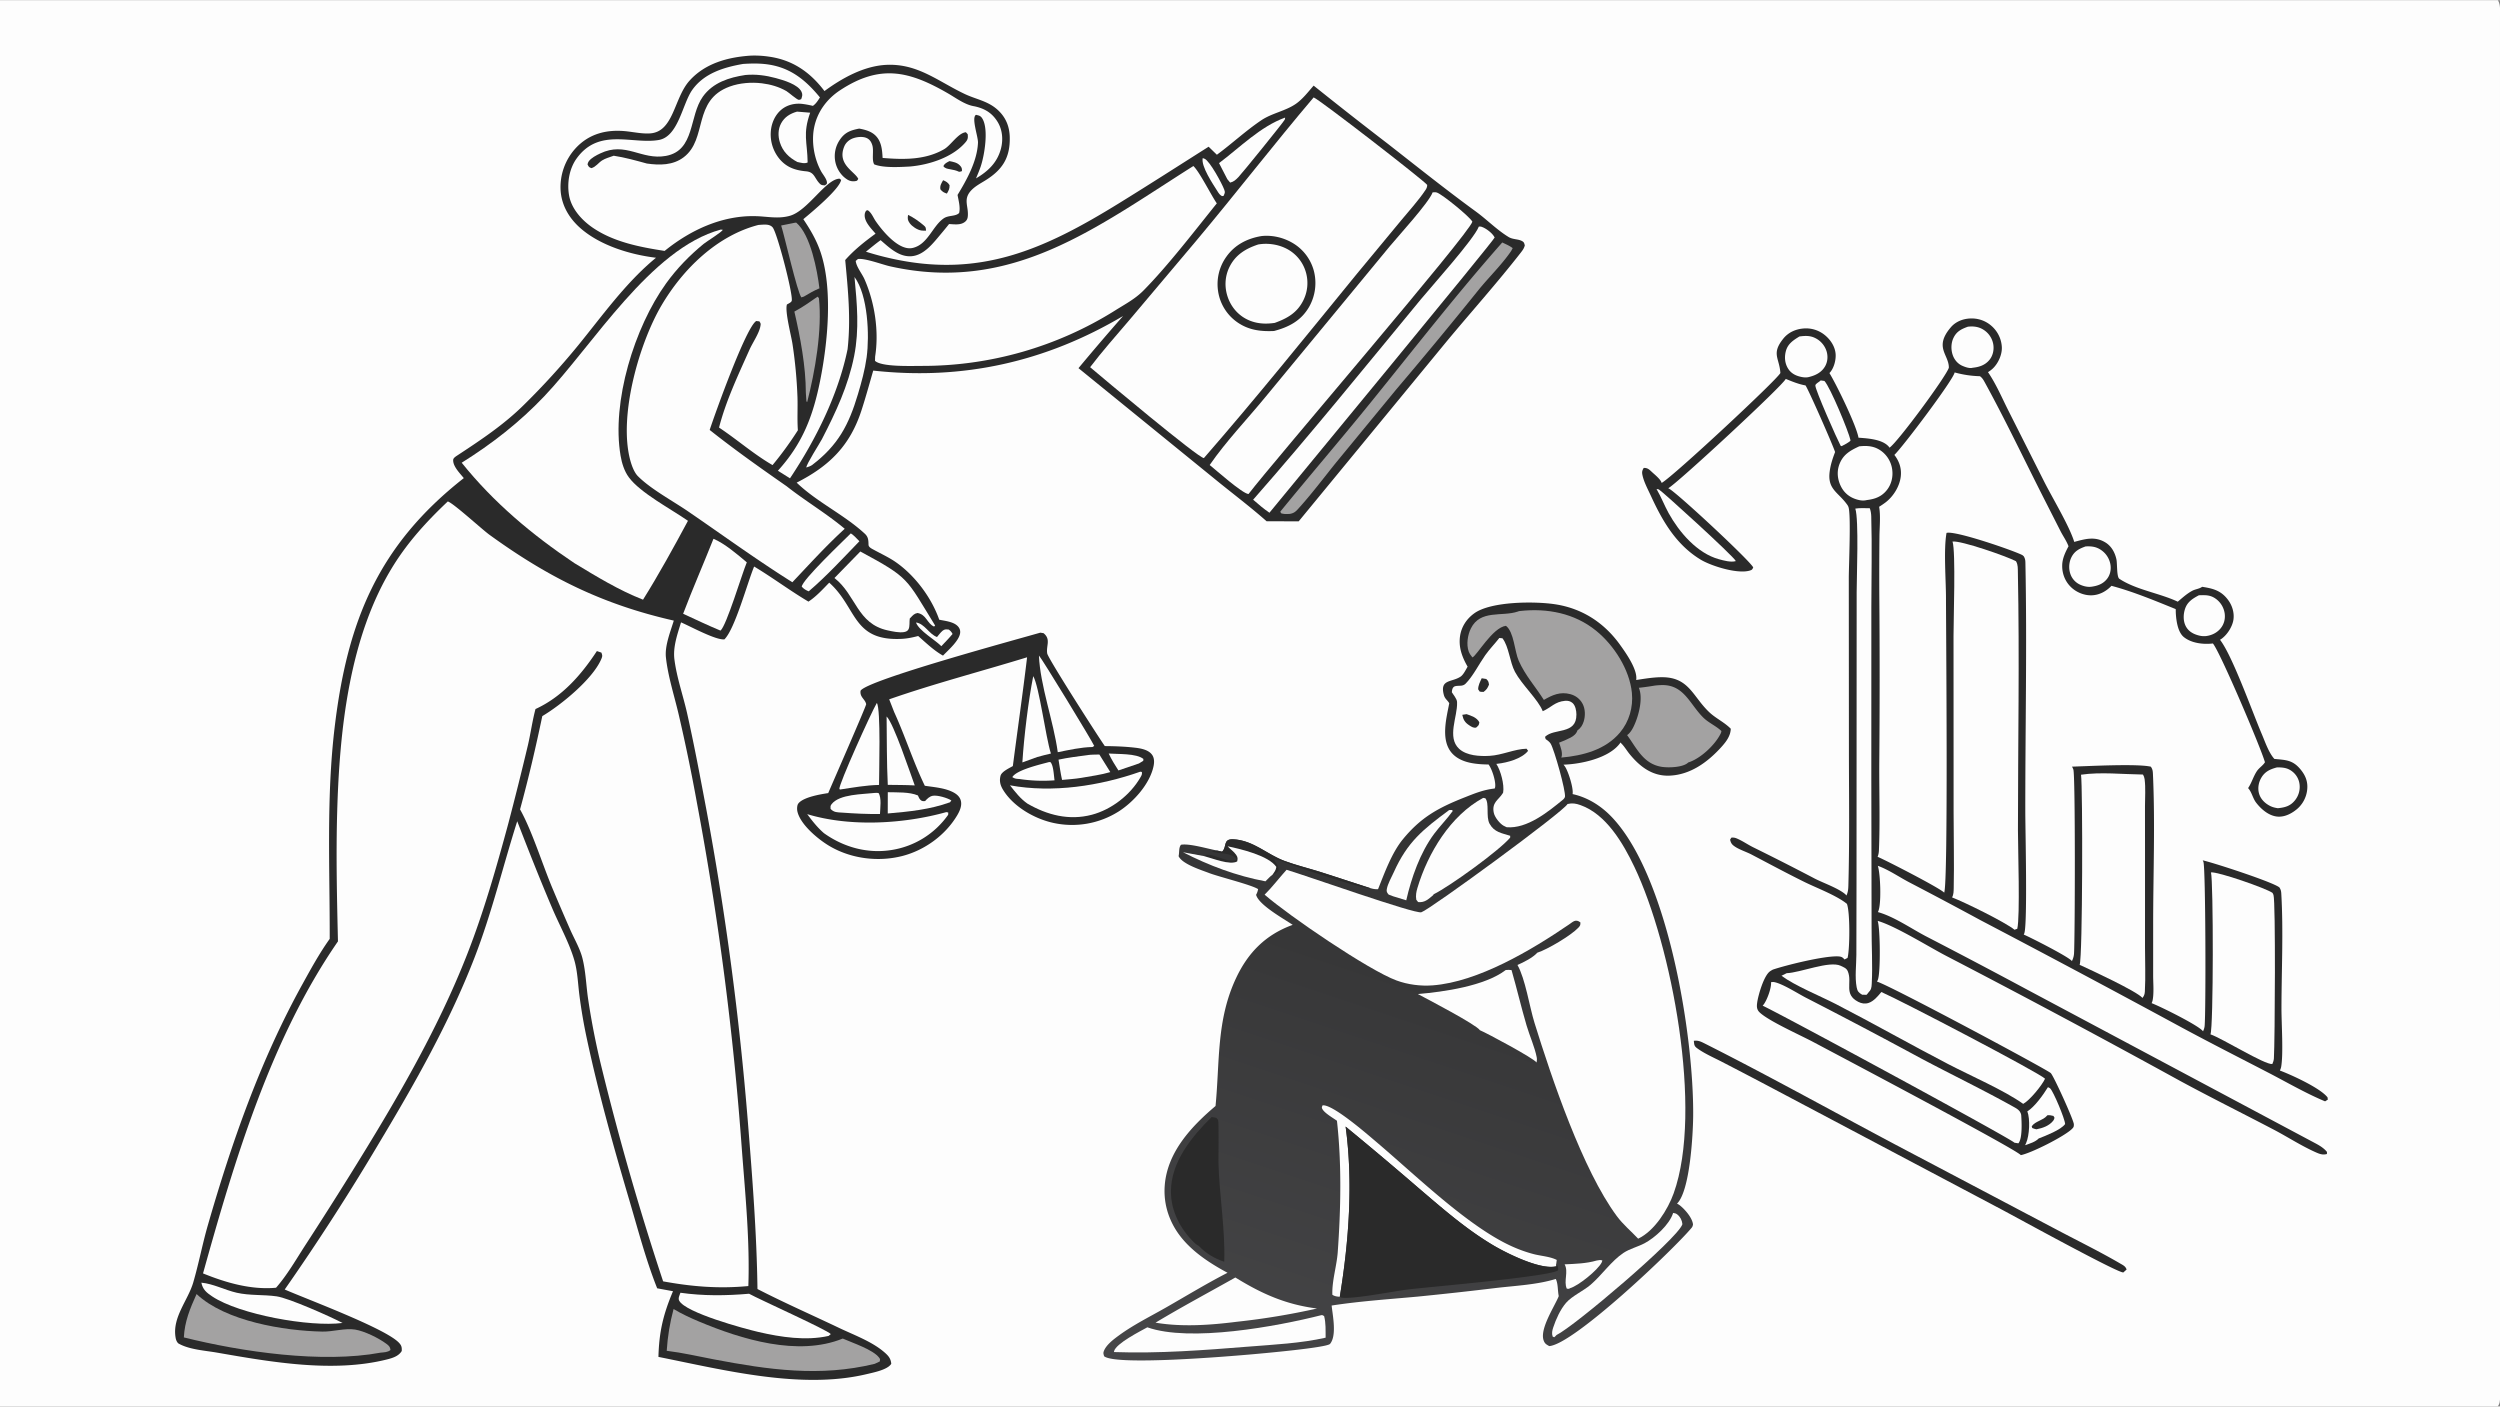 <svg version="1.1" xmlns="http://www.w3.org/2000/svg" style="display: block;" viewBox="0 0 2048 1152" width="1820" height="1024">
<rect x="0" y="0" width="2048" height="1152" fill="#808080" stroke="none"/>
<defs>
	<linearGradient id="Gradient1" gradientUnits="userSpaceOnUse" x1="1292.01" y1="501.335" x2="1070.89" y2="1164.94">
		<stop class="stop0" offset="0" stop-opacity="1" stop-color="rgb(42,42,42)"/>
		<stop class="stop1" offset="1" stop-opacity="1" stop-color="rgb(70,70,72)"/>
	</linearGradient>
</defs>
<path transform="translate(0,0)" fill="rgb(253,253,253)" d="M 0 0 L 2046.25 0 C 2048.65 3.777 2047.99 9.25 2047.99 13.593 L 2048 835.128 L 2048.01 1061.94 L 2048 1122.09 C 2047.99 1130.36 2049.11 1140.48 2047.72 1148.51 C 2047.5 1149.77 2046.93 1150.93 2046.25 1152 L 0 1152 L 0 0 z"/>
<path transform="translate(0,0)" fill="rgb(42,42,42)" d="M 1387.57 852.488 C 1390.99 852.007 1393.22 853.046 1396.22 854.557 C 1454.3 883.808 1511.15 915.814 1568.75 945.988 L 1682.64 1006.04 C 1700.66 1015.62 1719.32 1024.7 1736.93 1034.96 C 1739.3 1036.35 1741.24 1037.2 1742.1 1039.86 L 1739.42 1042.26 C 1734.7 1042.64 1651.94 997.165 1640.12 990.896 L 1453.23 891.998 A 4714.36 4714.36 0 0 0 1410.88 869.855 C 1404.21 866.367 1396.09 862.914 1390.11 858.438 C 1387.7 856.64 1387.93 855.273 1387.57 852.488 z"/>
<path transform="translate(0,0)" fill="rgb(42,42,42)" d="M 852.219 518.135 L 854.874 518.552 C 861.147 523.69 856.813 528.873 857.889 535.199 C 858.592 539.325 899.669 603.384 905.064 611.05 C 913.292 611.125 921.838 611.423 930.007 612.394 C 934.705 612.953 940.957 614.076 943.853 618.276 C 945.714 620.977 945.639 624.42 944.99 627.503 C 941.906 642.156 928.634 656.807 916.47 664.568 A 71.361 71.361 0 0 1 862.691 673.939 C 847.307 670.528 830.101 660.646 821.72 646.896 C 819.454 643.177 818.532 639.686 819.636 635.382 C 820.513 631.966 826.792 629.118 829.725 627.429 C 833.572 597.704 837.847 568.092 841.39 538.312 C 803.856 549.842 765.477 559.802 728.421 572.745 L 732.534 583.26 C 741.598 603.081 748.129 623.953 757.614 643.561 C 765.292 644.735 774.429 645.33 781.323 649.13 C 784.101 650.662 786.473 652.841 787.184 656.059 C 788.07 660.066 786.214 664.237 784.22 667.619 C 774.56 683.998 757.419 696.437 739.119 701.106 C 719.136 706.205 696.692 703.281 678.986 692.616 C 669.963 687.181 655.386 675.108 653.174 664.341 C 652.83 662.664 652.891 659.577 653.961 658.145 C 657.894 652.882 672.141 650.523 678.482 649.56 C 681.727 641.851 709.776 577.96 709.557 576.734 C 708.825 572.627 704.165 571.048 704.991 565.672 C 710.667 556.863 831.296 524.174 852.219 518.135 z"/>
<path transform="translate(0,0)" fill="rgb(253,253,253)" d="M 908.245 617.153 C 915.635 617.735 930.954 616.903 936.679 621.597 L 936.549 623.136 L 933.027 625.287 L 916.194 631.006 C 913.324 626.473 910.507 622.033 908.245 617.153 z"/>
<path transform="translate(0,0)" fill="rgb(253,253,253)" d="M 859.517 624.108 L 860.549 624.226 C 863.06 626.882 863.286 635.296 863.885 639.098 A 128.47 128.47 0 0 1 835.234 638.042 C 832.87 637.885 831.274 637.853 829.304 636.46 C 832.852 630.466 852.742 625.97 859.517 624.108 z"/>
<path transform="translate(0,0)" fill="rgb(253,253,253)" d="M 716.592 649.429 C 717.556 649.235 718.695 649.437 719.679 649.499 C 722.325 653.298 721.033 661.985 720.875 666.667 C 710.445 666.838 700.145 666.312 689.747 665.546 C 685.825 665.296 683.277 665.469 680.405 662.543 C 680.346 660.778 680.073 660.159 681.186 658.693 C 687.573 650.281 706.93 650.572 716.592 649.429 z"/>
<path transform="translate(0,0)" fill="rgb(253,253,253)" d="M 727.284 648.836 C 734.926 649.069 744.88 648.488 751.949 651.492 C 752.511 652.732 753.055 654.193 754.064 655.136 C 755.428 656.412 756.118 656.131 757.823 656.106 C 759.595 654.164 761.461 652.235 764.165 651.749 C 767.95 651.07 776.222 653.545 779.355 655.583 L 778.249 657.09 C 761.631 663.083 744.705 664.743 727.244 666.257 L 727.284 648.836 z"/>
<path transform="translate(0,0)" fill="rgb(253,253,253)" d="M 891.261 618.382 C 894.236 617.959 897.578 618.082 900.598 617.953 L 909.566 632.363 C 901.965 634.654 893.595 635.642 885.773 637.084 C 880.61 637.962 875.261 638.256 870.046 638.769 C 868.797 633.324 868.073 627.672 867.139 622.16 C 875.094 620.449 883.204 619.488 891.261 618.382 z"/>
<path transform="translate(0,0)" fill="rgb(253,253,253)" d="M 726.304 586.793 C 732.109 592.43 745.5 632.88 749.362 643.276 C 742.03 642.864 734.615 642.937 727.269 642.811 C 726.353 624.213 726.552 605.421 726.304 586.793 z"/>
<path transform="translate(0,0)" fill="rgb(253,253,253)" d="M 846.427 553.752 C 851.403 562.527 856.513 603.26 860.897 617.161 C 857.151 617.976 853.444 619.024 849.736 620 L 837.526 624.432 C 838.811 603.854 842.414 573.932 846.427 553.752 z"/>
<path transform="translate(0,0)" fill="rgb(253,253,253)" d="M 718.308 575.72 C 721.689 580.594 720.106 633.208 720.108 642.881 C 709.469 643.088 698.739 645.048 688.228 646.621 L 687.603 646.263 C 686.866 642.864 713.736 583.406 718.308 575.72 z"/>
<path transform="translate(0,0)" fill="rgb(253,253,253)" d="M 851.092 536.863 C 853.219 538.832 894.44 606.453 896.395 610.932 L 894.987 611.817 C 885.386 611.999 875.908 614.201 866.523 616.055 C 863.081 590.778 852.068 561.403 851.092 536.863 z"/>
<path transform="translate(0,0)" fill="rgb(253,253,253)" d="M 934.151 632.016 L 935.443 632.262 C 935.689 634.357 935.223 634.952 934.212 636.716 C 925.946 651.127 910.489 663.067 894.462 667.295 C 875.82 672.213 857.931 667.604 841.67 658.178 C 835.898 654.177 831.683 648.643 827.373 643.198 C 862.235 649.621 900.97 643.734 934.151 632.016 z"/>
<path transform="translate(0,0)" fill="rgb(253,253,253)" d="M 775.225 665.137 L 776.823 665.464 L 776.74 667.321 A 69.859 69.859 0 0 1 730.491 696.16 C 710.66 699.378 691.073 693.907 674.923 682.348 C 669.607 677.714 665.441 672.432 661.271 666.796 C 696.285 677.45 740.312 674.898 775.225 665.137 z"/>
<path transform="translate(0,0)" fill="rgb(42,42,42)" d="M 1596.49 301.143 C 1596.49 300.855 1596.49 300.566 1596.48 300.278 C 1596.02 290.043 1584.38 283.989 1598.16 267.934 C 1601.96 263.504 1607.56 261.191 1613.31 260.792 C 1620.04 260.324 1626.46 262.435 1631.5 266.906 A 24.725 24.725 0 0 1 1639.91 284.309 C 1640.16 290.242 1637.08 297.16 1632.92 301.334 C 1631.6 302.657 1630.15 303.747 1628.56 304.716 C 1635.18 314.354 1640.08 325.952 1645.37 336.423 L 1674.47 394.164 C 1681.31 407.737 1695.23 430.721 1699.23 443.795 C 1708.12 441.385 1716.03 439.034 1724.58 444.132 C 1729.64 447.149 1732.51 452.382 1733.76 458.003 C 1734.55 461.514 1733.89 472.481 1736.17 473.997 C 1749.8 483.064 1769.05 485.703 1784.03 492.765 C 1787.96 489.475 1791.44 486.208 1796.02 483.765 C 1798.38 482.505 1802.05 482.144 1803.97 480.571 C 1813.09 481.971 1819.69 483.686 1825.44 491.59 C 1828.75 496.135 1830.48 502.095 1829.6 507.695 C 1828.68 513.521 1824.15 520.46 1819.19 523.643 C 1819.01 523.761 1818.81 523.853 1818.62 523.957 C 1828.78 536.953 1845.21 583.332 1852.86 601.223 C 1855.62 607.684 1858.47 616.33 1863.15 621.569 C 1872.51 622.469 1878.07 622.366 1884.44 629.982 C 1888.6 634.959 1890.74 640.114 1890.06 646.675 A 24.065 24.065 0 0 1 1880.8 663.388 C 1876.36 666.859 1870.8 669.48 1865.05 668.748 C 1858.28 667.888 1852.24 662.635 1848.24 657.419 C 1845.39 653.701 1844.74 648.854 1841.64 645.469 C 1844.62 641.102 1845.83 636.177 1848.72 631.746 C 1850.65 628.789 1853.65 627.18 1855.45 624.315 C 1852.36 613.042 1818.84 534.203 1812.81 526.987 C 1805.13 527.921 1795.31 526.831 1789.04 521.782 C 1784.2 517.876 1782.9 508.986 1782.48 503.072 A 43.369 43.369 0 0 1 1782.4 499.179 L 1782.13 498.753 C 1765.05 491.838 1747.53 484.526 1729.71 479.76 C 1725.44 484.29 1719.73 487.37 1713.42 487.536 C 1707.14 487.702 1700.65 484.949 1696.24 480.507 C 1691.52 475.752 1689.17 469.446 1689.36 462.769 C 1689.52 457.159 1691.96 452.225 1694.53 447.362 C 1692.94 443.064 1690.17 439.198 1688.06 435.125 L 1673.29 406.053 C 1657.6 375.053 1642.58 343.423 1625.87 312.978 C 1624.73 310.916 1623.92 309.484 1621.99 308.059 C 1614.73 307.848 1608.28 306.883 1601.25 304.957 C 1600.19 311.072 1558.33 366.532 1551.86 372.521 C 1555.92 377.748 1557.89 383.65 1557.1 390.315 C 1556.14 398.381 1550.99 406.632 1544.56 411.492 A 74.397 74.397 0 0 1 1539.38 415.015 C 1540.71 422.606 1539.7 431.794 1539.64 439.546 A 3086.07 3086.07 0 0 0 1539.53 487.074 A 8295.33 8295.33 0 0 1 1539.49 626.781 C 1539.42 649.93 1540.18 673.421 1539.21 696.53 C 1539.14 698.286 1538.84 700.13 1538.12 701.741 C 1544.56 704.428 1589.18 727.339 1592.67 731.108 C 1596.08 723.46 1594.14 511.661 1594.15 490.069 C 1594.15 475.026 1592.12 450.115 1594.6 436.423 C 1601.45 434.316 1648.37 450.479 1656.36 454.42 C 1657.02 454.748 1657.43 455.179 1657.95 455.692 C 1658.96 457.53 1659.17 458.8 1659.21 460.869 C 1660.59 528.833 1659.07 597.18 1659.13 665.18 C 1659.14 679.714 1660.97 755.728 1658.38 764.187 C 1658.22 764.729 1658.11 764.914 1657.86 765.465 C 1663.42 767.817 1695.16 783.931 1697.31 787.193 C 1698.34 785.134 1698.9 783.206 1699.05 780.904 C 1699.85 768.01 1700.19 634.962 1698.49 630.239 C 1698.18 629.398 1697.83 628.662 1697.38 627.897 C 1711.42 627.46 1750.79 625.362 1761.96 627.927 C 1763.35 629.888 1763.57 631.449 1763.68 633.807 C 1765.56 674.763 1763.86 716.523 1763.87 757.563 L 1763.86 798.838 C 1763.86 805.218 1764.61 812.802 1763.48 819.039 C 1763.31 819.982 1762.99 820.775 1762.62 821.653 C 1769.36 824.164 1801.47 840.028 1804.73 844.709 C 1805.34 843.366 1805.87 841.978 1806.02 840.496 C 1807.15 828.668 1806.86 710.487 1805.03 705.891 C 1804.78 705.257 1804.74 705.192 1804.46 704.654 C 1813.25 706.551 1862.58 722.65 1867.33 726.887 C 1868.44 728.625 1868.72 729.938 1868.84 731.975 C 1870.62 763.005 1869.01 795.028 1868.98 826.15 C 1868.97 838.061 1870.62 863.202 1868.73 873.817 C 1868.54 874.85 1868.12 875.887 1867.7 876.844 L 1868.5 877.147 C 1877.93 880.782 1900.8 891.225 1906.72 898.833 L 1906.95 900.651 L 1904.71 902.09 C 1888.7 895.398 1873.62 886.574 1858.22 878.6 C 1834.63 866.375 1810.98 854.367 1787.58 841.761 A 13660.7 13660.7 0 0 0 1622.11 753.509 A 4025.79 4025.79 0 0 0 1563.66 722.452 C 1555.54 718.15 1546.9 712.203 1538.3 709.133 C 1540.44 715.462 1541.41 740.398 1538.63 746.521 C 1538.55 746.695 1538.45 746.863 1538.37 747.034 C 1551.52 750.703 1565.33 760.333 1577.52 766.751 A 5891.74 5891.74 0 0 1 1661.08 810.796 L 1897.15 936.649 C 1900.5 938.468 1903.87 940.515 1906.26 943.54 L 1906.22 945.223 C 1902.93 946.152 1900.51 945.317 1897.39 943.948 C 1885.44 938.711 1874.19 931.299 1862.61 925.243 C 1837.18 911.931 1811.52 899.172 1786.26 885.51 A 9073.12 9073.12 0 0 0 1594.12 782.809 C 1579.59 775.219 1552.54 758.329 1538.19 754.254 C 1540.29 759.909 1540.69 797.221 1538.27 802.714 C 1537.97 803.401 1537.95 803.421 1537.62 803.995 C 1548.05 806.984 1678.87 877.019 1680.03 878.988 C 1682.36 881.269 1698.86 917.561 1698.91 920.882 C 1698.94 922.926 1698.66 923.415 1697.2 924.821 C 1690.88 930.909 1664.06 944.479 1655.45 946.145 C 1651.77 941.384 1505.03 863.898 1485.33 853.424 C 1474.72 847.78 1449.03 836.365 1441.53 829.25 C 1439.11 826.946 1439.04 824.575 1439.46 821.37 C 1440.26 815.333 1444.87 799.17 1450 795.555 C 1450.76 795.024 1451.55 794.581 1452.36 794.145 C 1463.87 790.309 1494.77 782.711 1505.94 783.345 C 1508.57 783.495 1509.38 784.01 1511.04 785.86 L 1513.52 784.58 C 1515.43 777.23 1515.62 747.02 1513 740.31 C 1512.88 740.209 1512.76 740.105 1512.63 740.007 C 1504.03 733.19 1488.15 727.293 1478.07 722.309 C 1463.49 715.105 1449.22 707.43 1434.82 699.877 C 1430.37 697.541 1423.66 695.54 1419.91 692.409 C 1418.31 691.078 1417.75 689.698 1417.3 687.711 L 1418.33 686.064 C 1420.53 685.787 1421.95 686.321 1423.91 687.226 C 1428.09 689.153 1431.91 691.805 1436.03 693.863 A 2243.56 2243.56 0 0 1 1486.67 719.612 C 1493.88 723.313 1505.33 727.207 1511.44 732.216 C 1511.8 732.517 1512.34 733.142 1512.63 733.456 C 1513.9 730.638 1514.1 728.242 1514.19 725.193 C 1515.18 689.127 1514.68 652.796 1514.63 616.705 L 1514.53 474.027 C 1514.5 463.883 1516.45 421.8 1514.29 415.325 C 1514.07 414.663 1513.96 414.523 1513.61 413.859 C 1513.4 413.559 1513.2 413.255 1512.98 412.96 C 1505.74 403.026 1497.07 400.694 1498.83 386.506 C 1499.54 380.715 1501.23 375.603 1503.31 370.175 C 1501.42 364.256 1481.85 319.741 1479.08 315.596 C 1473.55 314.642 1468.07 312.378 1462.89 310.261 C 1460.5 315.75 1373.49 396.354 1366.62 399.814 C 1366.85 399.935 1367.08 400.053 1367.31 400.177 C 1374.39 404.034 1433.81 459.359 1436.25 464.712 C 1435.39 466.492 1435.24 466.738 1433.29 467.31 C 1423.2 470.27 1401.65 463.474 1393.04 458.224 C 1373.14 446.099 1361.96 426.834 1352.5 406.242 C 1350.06 400.936 1346.86 395.108 1345.57 389.416 C 1344.95 386.696 1345.15 385.467 1346.55 383.171 C 1349.69 383.07 1351.05 384.462 1353.28 386.552 C 1355.66 388.789 1360.31 392.383 1361.22 395.471 C 1370.1 390.727 1455.74 311.012 1458.49 305.417 C 1458.46 305.047 1458.43 304.676 1458.4 304.307 C 1457.28 292.791 1451.21 289.385 1460.83 277.333 C 1464.8 272.365 1470.48 269.682 1476.74 269.018 A 24.373 24.373 0 0 1 1494.88 274.356 C 1499.52 278.114 1503.24 283.699 1503.73 289.755 C 1504.13 294.651 1502.44 301.201 1499.15 304.949 C 1498.99 305.125 1498.83 305.294 1498.67 305.467 C 1504.5 315.018 1520.76 348.328 1522.48 358.423 C 1529.99 358.968 1542.37 359.664 1547.48 366.003 C 1547.63 366.188 1547.74 366.399 1547.88 366.598 C 1554.28 362.486 1593.92 308.818 1596.49 301.143 z"/>
<path transform="translate(0,0)" fill="rgb(253,253,253)" d="M 1491.51 311.497 L 1494.59 311.944 C 1499.34 317.071 1514.44 353.361 1515.96 360.623 C 1515.53 361.97 1510.13 364.524 1508.66 365.367 L 1507.84 365.017 C 1505.12 360.015 1486.89 318.961 1487.14 315.609 C 1487.25 314.257 1489.61 313.148 1490.68 312.224 L 1491.51 311.497 z"/>
<path transform="translate(0,0)" fill="rgb(253,253,253)" d="M 1677.65 890.499 C 1678.29 890.729 1678.97 890.994 1679.48 891.466 C 1682.18 893.977 1691.65 916.611 1691.73 920.665 C 1688.53 925.367 1675.48 930.415 1670.1 932.487 C 1667.32 935.414 1662.63 936.703 1658.94 938.021 C 1659.23 937.477 1659.5 936.923 1659.75 936.361 C 1662.55 930.032 1663.22 916.661 1660.8 910.281 C 1666.89 906.519 1673.9 896.634 1677.65 890.499 z"/>
<path transform="translate(0,0)" fill="rgb(42,42,42)" d="M 1677.16 913.498 C 1678.9 913.209 1680.49 913.671 1682.18 914.027 L 1683.06 915.533 C 1682.82 916.42 1682.63 917.159 1682.05 917.898 C 1678.71 922.158 1673.29 924.03 1668.2 924.991 C 1667.03 924.845 1665.92 924.332 1664.81 923.933 L 1664.38 922.515 C 1667.41 918.22 1673.47 917.83 1676.86 913.878 C 1676.97 913.755 1677.06 913.625 1677.16 913.498 z"/>
<path transform="translate(0,0)" fill="rgb(253,253,253)" d="M 1357.01 400.489 C 1357.62 400.53 1358.34 400.596 1358.92 400.81 C 1360.86 401.534 1420.22 455.497 1422 459.504 C 1417.93 460.706 1412.09 459.059 1408.08 457.96 C 1390.31 453.088 1375.58 435.861 1366.94 420.22 C 1363.5 413.978 1360.96 407.265 1357.38 401.11 L 1357.01 400.489 z"/>
<path transform="translate(0,0)" fill="rgb(253,253,253)" d="M 1865.36 628.5 C 1869.98 628.511 1873.63 628.745 1877.51 631.622 A 15.584 15.584 0 0 1 1883.76 642.182 A 17.465 17.465 0 0 1 1880.05 655.469 C 1876.24 660.218 1871.84 661.356 1866.01 661.951 C 1863.79 661.608 1861.81 661.157 1859.8 660.162 C 1855.71 658.14 1852.13 654.771 1850.74 650.338 C 1849.35 645.961 1850.1 641.131 1852.36 637.178 C 1855.39 631.884 1859.69 629.994 1865.36 628.5 z"/>
<path transform="translate(0,0)" fill="rgb(253,253,253)" d="M 1708.51 447.499 C 1713.44 447.223 1717.43 447.717 1721.55 450.669 A 18.041 18.041 0 0 1 1728.89 462.463 C 1729.53 466.544 1728.67 470.771 1726.09 474.068 C 1722.79 478.286 1718.34 479.797 1713.22 480.516 C 1710.07 480.901 1706.86 480.101 1704 478.811 A 14.904 14.904 0 0 1 1696.1 470.176 C 1694.54 465.851 1694.83 460.591 1696.87 456.471 C 1699.44 451.298 1703.28 449.362 1708.51 447.499 z"/>
<path transform="translate(0,0)" fill="rgb(253,253,253)" d="M 1801.34 487.499 C 1806.76 487.33 1810.77 487.145 1815.34 490.505 A 17.937 17.937 0 0 1 1822.43 502.174 C 1823.1 506.644 1822.02 511.121 1819.11 514.644 C 1816.08 518.296 1811.79 520.361 1807.15 520.932 C 1804.61 521.164 1802.55 520.86 1800.12 520.124 C 1795.94 518.857 1792.43 516.594 1790.44 512.548 C 1788.37 508.327 1788.54 503.075 1789.97 498.689 C 1791.87 492.895 1796.22 490.23 1801.34 487.499 z"/>
<path transform="translate(0,0)" fill="rgb(253,253,253)" d="M 1612.07 267.499 C 1617.4 266.871 1622.16 267.704 1626.43 271.081 A 17.547 17.547 0 0 1 1633.01 282.775 C 1633.5 287.103 1632.41 291.58 1629.54 294.931 C 1625.99 299.089 1621.3 300.57 1616.03 301.119 C 1613.48 301.852 1610.15 300.63 1607.76 299.625 C 1604.03 298.056 1601.29 294.944 1599.86 291.19 C 1598.14 286.636 1598.16 281.088 1600.29 276.664 C 1602.86 271.333 1606.72 269.431 1612.07 267.499 z"/>
<path transform="translate(0,0)" fill="rgb(253,253,253)" d="M 1474.09 275.498 C 1478.88 274.877 1482.92 274.663 1487.33 276.944 A 18.093 18.093 0 0 1 1496.37 287.761 C 1497.56 291.825 1497.22 296.271 1495.09 299.972 C 1492.37 304.686 1487.75 307.191 1482.65 308.502 C 1480.3 309.262 1478.06 309.14 1475.69 308.654 C 1471.25 307.742 1467.38 305.871 1464.89 301.941 C 1462.12 297.596 1461.68 292.502 1462.96 287.573 C 1464.53 281.514 1469.04 278.594 1474.09 275.498 z"/>
<path transform="translate(0,0)" fill="rgb(253,253,253)" d="M 1523.07 365.499 C 1529.81 364.795 1535.65 365.207 1541.26 369.394 A 22.537 22.537 0 0 1 1550.12 384.717 C 1550.88 390.597 1549.41 396.669 1545.7 401.339 C 1541.42 406.73 1535.95 408.728 1529.32 409.501 C 1526.13 410.322 1523.15 409.728 1520.08 408.698 C 1514.56 406.846 1510.45 403.219 1507.92 397.969 C 1505.28 392.485 1504.64 386.32 1506.72 380.543 C 1509.69 372.325 1515.51 369.015 1523.07 365.499 z"/>
<path transform="translate(0,0)" fill="rgb(253,253,253)" d="M 1519.87 416.497 C 1523.7 415.873 1527.86 416.189 1531.74 416.21 C 1532.53 418.443 1532.87 420.63 1532.93 422.995 C 1533.64 447.527 1533.04 472.241 1533.01 496.787 L 1532.99 637.404 L 1533.2 759.179 C 1533.14 774.484 1534.14 790.352 1533.34 805.582 C 1533.15 809.312 1532.94 810.529 1530.36 813.248 C 1530.12 813.792 1529.43 814.378 1529.03 814.819 L 1525.45 814.718 C 1522.68 813.066 1521.63 812.005 1520.99 808.709 C 1519.38 800.369 1520.71 790.54 1520.74 782.008 L 1520.86 720.511 L 1520.98 484.822 C 1520.98 472.667 1522.88 425.562 1519.87 416.497 z"/>
<path transform="translate(0,0)" fill="rgb(253,253,253)" d="M 1463.64 797.093 C 1474.98 796.661 1498.55 786.705 1507.87 791.017 C 1510.35 792.261 1512.64 792.879 1513.77 795.671 C 1517.54 804.978 1510.14 814.273 1522.24 820.546 C 1524.95 821.952 1527.78 822.423 1530.73 821.463 C 1534.98 820.081 1538.45 815.855 1541.2 812.519 C 1556.99 819.317 1670.31 878.544 1675.31 883.532 C 1672.84 888.936 1662.74 901.335 1657.4 904.147 C 1641.79 893.032 1614.05 880.977 1596.11 871.652 C 1565.19 855.573 1534.82 838.331 1503.86 822.354 C 1490.98 815.71 1470.37 807.384 1459.4 799.202 C 1460.8 798.422 1462.17 797.738 1463.64 797.093 z"/>
<path transform="translate(0,0)" fill="rgb(253,253,253)" d="M 1450.83 804.494 C 1451.68 804.358 1452.63 804.249 1453.48 804.413 C 1460.4 805.751 1472.76 813.765 1479.51 817.23 A 4828.53 4828.53 0 0 1 1573.17 866.625 C 1598.67 880.195 1624.81 892.748 1650.01 906.842 C 1651.88 907.893 1653.38 908.737 1654.68 910.522 C 1655.29 911.603 1655.72 912.399 1655.8 913.671 C 1656.12 918.912 1656.9 932.48 1653.46 936.474 L 1650.24 935.978 C 1647.39 932.647 1463.24 832.902 1443.96 823.702 C 1444.13 823.519 1444.29 823.341 1444.46 823.154 C 1447.41 819.706 1451.33 809 1450.83 804.494 z"/>
<path transform="translate(0,0)" fill="rgb(253,253,253)" d="M 1811.22 714.498 C 1817.01 713.87 1856.31 727.51 1861.63 731.305 C 1861.95 731.921 1862.24 732.397 1862.45 733.049 C 1864.26 738.661 1863.63 852.502 1862.78 866.843 C 1862.68 868.521 1862.19 869.98 1861.49 871.503 C 1855.53 872.359 1820.25 850.382 1810.8 847.192 C 1813.3 841.914 1813.26 721.912 1811.22 714.498 z"/>
<path transform="translate(0,0)" fill="rgb(253,253,253)" d="M 1704.78 634.499 C 1720.65 632.152 1739.37 634.161 1755.54 634.364 C 1756.18 635.537 1756.68 636.769 1756.86 638.105 C 1757.8 645.25 1757.16 653.144 1757.17 660.388 L 1757.2 705.206 L 1757.19 775.597 C 1757.18 787.685 1757.74 800.079 1757.07 812.138 C 1756.95 814.27 1756.46 815.664 1755.12 817.361 C 1750.48 811.886 1712.17 794.118 1703.65 790.258 C 1706.14 783.582 1706.22 645.064 1704.78 634.499 z"/>
<path transform="translate(0,0)" fill="rgb(253,253,253)" d="M 1599.51 443.496 C 1606.33 442.512 1644.15 455.674 1651.45 459.596 C 1651.54 459.735 1651.63 459.871 1651.71 460.014 C 1653.15 462.587 1652.98 465.705 1653.04 468.572 C 1654.44 538.943 1653.12 609.622 1653.1 680.02 C 1653.1 694.05 1654.94 751.014 1652.55 760.723 L 1650.29 761.501 C 1642.41 755.157 1609.34 738.915 1599.18 735.044 C 1600.43 732.531 1600.42 730.12 1600.48 727.369 C 1600.95 706.631 1600.37 685.756 1600.39 664.999 L 1600.33 520.768 C 1600.3 507.171 1602.24 451.83 1599.51 443.496 z"/>
<path transform="translate(0,0)" fill="url(#Gradient1)" d="M 1202.27 545.993 C 1197.85 538.316 1194.79 530.286 1196.03 521.252 C 1197.1 513.433 1201.34 506.899 1207.71 502.302 C 1221.47 492.373 1257.72 492.284 1274.55 494.971 C 1296.42 498.463 1314.2 510.089 1327.07 527.983 C 1331.93 534.744 1341.72 548.55 1340.37 556.911 C 1347.52 555.843 1354.81 554.553 1362.07 554.637 C 1383.82 554.889 1386.71 570.537 1400.27 583.331 C 1405.65 588.41 1412.62 591.508 1417.85 596.846 C 1417.69 602.769 1413.95 607.614 1410.13 611.842 C 1398.99 624.161 1384.76 634.643 1367.53 635.272 C 1353.52 635.783 1343.32 627.842 1334.89 617.49 C 1332.46 614.498 1330.58 611.074 1327.74 608.446 C 1327.61 608.326 1327.47 608.211 1327.34 608.093 C 1327.16 608.574 1327.16 608.681 1326.8 609.149 C 1317.58 621.109 1294.99 625.834 1280.82 626.28 C 1281.32 626.865 1281.79 627.454 1282.21 628.104 C 1284.85 632.211 1289.14 645.738 1288.26 650.38 C 1300.19 652.95 1310.97 659.607 1319.45 668.24 C 1366.35 715.969 1387.74 848.4 1387.04 914.447 C 1386.88 929.139 1384.48 975.439 1373.81 985.872 C 1374.77 986.339 1375.62 986.87 1376.45 987.548 C 1380.5 990.844 1386.34 997.569 1386.91 1002.91 C 1386.69 1004.13 1386.5 1004.81 1385.68 1005.79 C 1370.39 1024 1289.2 1101.18 1269.13 1102.58 C 1266.81 1101.27 1265.51 1100.64 1264.55 1097.94 C 1261.25 1088.7 1272.94 1070.98 1276.63 1062.38 L 1276.92 1061.6 C 1275.98 1057.17 1276.45 1051.51 1274.5 1047.57 C 1259.38 1052.3 1241.18 1053.12 1225.4 1054.99 A 3015.63 3015.63 0 0 1 1161.38 1062.04 C 1137.83 1064.2 1114.27 1065.75 1090.88 1069.35 C 1091.73 1077.61 1095.23 1093.83 1089.6 1100.75 C 1087.03 1103.92 1032.56 1108.7 1025.46 1109.33 C 1007.82 1110.89 913.966 1118.82 904.476 1110.87 C 904.087 1109.35 903.642 1108.51 904.168 1106.98 C 906.024 1101.57 912.52 1096.83 916.993 1093.57 C 928.824 1084.96 942.283 1078.34 954.963 1071.09 C 971.76 1061.5 988.386 1051.36 1005.59 1042.52 C 992.424 1035.43 979.172 1026.96 969.33 1015.55 C 958.427 1002.92 952.779 987.224 954.193 970.485 C 956.479 943.419 976.095 922.536 995.766 905.899 C 999.326 869.589 996.405 835.593 1012.53 801.237 C 1022.42 780.15 1036.85 765.518 1058.99 757.504 C 1051.52 752.437 1031.19 741.212 1029 732.9 C 1029.84 731.287 1030.33 730.012 1030.64 728.216 C 1024.87 724.582 998.659 718.197 990.277 714.974 C 983.938 712.535 968.398 707.693 965.502 701.2 C 966.265 698.108 965.493 694.274 967.473 691.892 C 974.294 690.615 989.763 695.293 997.138 696.646 L 1001.13 697.568 C 1005.37 693.641 1001.53 686.946 1010.38 687.414 C 1026.82 688.282 1037.96 699.855 1052.45 705.178 C 1061.83 708.623 1071.76 711.069 1081.31 714.05 C 1095.1 718.354 1108.75 723.086 1122.53 727.399 C 1124.78 728.06 1126.55 728.418 1128.9 728.261 C 1134.21 715.042 1140.07 698.604 1149.19 687.456 C 1164.05 669.295 1178.37 661.57 1199.81 653.082 C 1208.23 649.753 1215.38 646.784 1224.45 645.816 C 1224.58 645.437 1224.78 644.96 1224.84 644.546 C 1225.5 639.937 1222.22 629.734 1219.42 626.12 C 1215.08 626.116 1210.83 625.838 1206.54 625.141 C 1199.49 623.999 1192.28 621.142 1188.06 615.095 C 1180.51 604.296 1184.98 587.788 1187.23 575.942 C 1185.65 573.251 1183.68 572.468 1182.79 569.113 C 1179.32 556.045 1189.29 559.032 1196.56 554.113 C 1198.86 552.555 1200.83 548.414 1202.27 545.993 z"/>
<path transform="translate(0,0)" fill="rgb(253,253,253)" d="M 1307.93 1032.5 C 1309.63 1032.18 1311 1031.8 1312.68 1032.44 C 1312.49 1033.04 1312.35 1033.59 1312.06 1034.15 C 1308.79 1040.44 1293.05 1053.17 1286.18 1055.16 C 1285.15 1055.91 1284.75 1055.61 1283.52 1055.54 C 1280.74 1049.41 1285.13 1041.61 1281.73 1035.61 C 1290.44 1035.19 1299.51 1034.97 1307.93 1032.5 z"/>
<path transform="translate(0,0)" fill="rgb(42,42,42)" d="M 997.138 696.646 L 1001.13 697.568 C 1005.37 693.641 1001.53 686.946 1010.38 687.414 C 1026.82 688.282 1037.96 699.855 1052.45 705.178 C 1061.83 708.623 1071.76 711.069 1081.31 714.05 C 1095.1 718.354 1108.75 723.086 1122.53 727.399 C 1119.62 729.373 1067.94 711.846 1060.08 709.2 C 1055.19 707.556 1048.61 704.004 1043.59 703.965 C 1045.46 706.991 1047.55 709.364 1047.47 712.984 C 1045.67 715.225 1045.07 715.463 1042.36 716.502 C 1043.85 714.377 1045.26 712.683 1045.56 710.025 C 1039.09 700.681 1016.43 695.402 1005.7 693.15 C 1007.87 695.523 1010.97 697.577 1012.74 700.259 C 1014.11 702.34 1013.96 703.267 1013.53 705.52 C 1007.71 708.969 992.849 702.834 986.288 701.181 C 990.924 696.703 1005.87 707.648 1012.59 704.365 L 1012.66 703.247 C 1008.12 698.135 998.641 699.356 992.415 697.475 L 997.138 696.646 z"/>
<path transform="translate(0,0)" fill="rgb(253,253,253)" d="M 1005.7 693.15 C 1016.43 695.402 1039.09 700.681 1045.56 710.025 C 1045.26 712.683 1043.85 714.377 1042.36 716.502 C 1040.33 717.906 1038.46 720.114 1036.67 721.838 C 1013.06 717.444 990.396 708.952 969.107 698 L 986.288 701.181 C 992.849 702.834 1007.71 708.969 1013.53 705.52 C 1013.96 703.267 1014.11 702.34 1012.74 700.259 C 1010.97 697.577 1007.87 695.523 1005.7 693.15 z"/>
<path transform="translate(0,0)" fill="rgb(253,253,253)" d="M 1187.15 663.462 L 1189.4 663.392 L 1190.15 664.138 C 1185.46 670.761 1179.66 676.468 1174.83 682.973 C 1163.4 698.356 1156.2 718.904 1152 737.396 L 1141.25 734.1 L 1137.55 732.686 C 1136.29 731.061 1135.66 730.407 1136.07 728.178 C 1136.87 723.789 1139.93 718.509 1141.78 714.406 C 1152.96 689.549 1165.56 679.458 1187.15 663.462 z"/>
<path transform="translate(0,0)" fill="rgb(253,253,253)" d="M 1370.63 993.496 C 1371.98 993.685 1372.95 993.874 1374.03 994.738 C 1376.5 996.703 1377.88 999.474 1378.21 1002.56 C 1378.18 1002.71 1378.16 1002.86 1378.11 1003.01 C 1373.9 1014.89 1289.8 1086.37 1275.09 1093.51 C 1274.62 1094.19 1273.81 1094.79 1273.2 1095.35 L 1271.94 1094.76 C 1271.03 1092.17 1271.58 1089.82 1272.41 1087.31 C 1274.68 1080.45 1278.22 1072.57 1282.95 1067.11 C 1287.84 1061.46 1297.14 1057.41 1303.11 1052.27 C 1312.24 1044.4 1320.07 1032.8 1329.96 1026.23 C 1335.09 1022.82 1341.75 1021.24 1347.23 1018.33 C 1355.68 1013.86 1367.72 1003 1370.63 993.496 z"/>
<path transform="translate(0,0)" fill="rgb(253,253,253)" d="M 1012.01 1046.38 C 1033.76 1059.82 1053.41 1068.54 1078.9 1071.8 A 588.28 588.28 0 0 1 1013.14 1082.66 C 991.507 1085.4 968.204 1087.05 946.605 1083.39 C 968.019 1070.51 990.23 1058.65 1012.01 1046.38 z"/>
<path transform="translate(0,0)" fill="rgb(253,253,253)" d="M 1095.23 917.982 C 1092.05 915.69 1084.91 911.661 1083.23 908.244 C 1082.58 906.937 1082.99 906.713 1083.4 905.403 C 1091.4 904 1120.57 929.469 1127.58 935.405 C 1158.41 961.511 1198.11 1000.25 1232.87 1018.13 C 1240.44 1022.02 1248.57 1025.25 1256.83 1027.34 C 1262.56 1028.78 1270.12 1029.29 1275.29 1032 L 1274.92 1034.84 L 1274.96 1037.19 C 1262.08 1040.48 1234.08 1026.42 1223.04 1019.86 C 1200.87 1006.68 1181.6 989.752 1162.06 973.076 A 3146.07 3146.07 0 0 0 1102.32 922.755 C 1108.57 968.601 1105.01 1016.72 1097.55 1062.21 C 1095.24 1061.96 1093.44 1061.87 1091.48 1060.54 C 1091.04 1049.17 1095.07 1037.01 1095.88 1025.53 C 1098.4 990.094 1099.19 953.345 1095.23 917.982 z"/>
<path transform="translate(0,0)" fill="rgb(253,253,253)" d="M 1082.67 1077.19 C 1083.56 1077.17 1083.96 1077.58 1084.72 1078.02 C 1086.22 1083.69 1085.88 1089.85 1085.95 1095.68 C 1065.74 1100.29 1043.59 1101.34 1022.93 1103 C 986.334 1105.93 949.315 1108.77 912.592 1107.47 C 912.607 1107.24 912.576 1106.99 912.636 1106.77 C 914.319 1100.33 934.195 1090.38 939.901 1087.19 C 974.805 1099.6 1046.05 1086.49 1082.67 1077.19 z"/>
<path transform="translate(0,0)" fill="rgb(253,253,253)" d="M 1215.02 653.487 L 1216.76 653.777 C 1220.27 657.958 1217.08 668.893 1220.26 674.662 C 1224.1 681.66 1230.24 682.344 1237.14 684.528 L 1237.15 686 C 1228.53 696.412 1187.51 726.067 1174.44 732.458 C 1173.98 733.265 1174.19 733.058 1173.54 733.614 C 1169.7 736.871 1166.93 739.334 1161.74 738.847 L 1160.22 736.924 C 1159.63 733.459 1160.18 730.517 1161.18 727.186 C 1169.77 698.561 1188.22 667.984 1215.02 653.487 z"/>
<path transform="translate(0,0)" fill="rgb(253,253,253)" d="M 1233.54 794.486 C 1235.17 794.284 1236.62 794.386 1238.25 794.54 C 1242.61 809.64 1246.16 824.982 1250.61 840.062 C 1253.11 848.537 1257.21 857.468 1258.89 866.039 C 1259.17 867.46 1259.02 868.864 1258.75 870.276 C 1256.78 866.945 1218.22 846.268 1212.3 843.789 C 1209.61 839.358 1169.09 818.207 1161.52 814.182 C 1182.65 812.386 1216.35 807.638 1233.54 794.486 z"/>
<path transform="translate(0,0)" fill="rgb(42,42,42)" d="M 992.601 914.899 L 996.363 915.592 C 996.855 916.144 997.486 916.598 997.838 917.248 C 998.634 918.714 998.05 948.226 998.157 952.315 C 998.844 978.808 1003.82 1007.36 1002.9 1033.46 C 994.74 1030.81 988.061 1026.71 982.059 1020.56 C 980.614 1019.79 979.528 1019 978.355 1017.86 C 967.028 1006.85 959.217 992.038 959.226 975.96 C 959.24 951.766 976.353 930.886 992.601 914.899 z"/>
<path transform="translate(0,0)" fill="rgb(163,162,162)" d="M 1355.52 561.493 A 62.043 62.043 0 0 1 1361.43 561.08 C 1379.51 560.736 1384.24 576.639 1395.18 587.557 C 1399.66 592.029 1405.67 594.424 1410.19 598.72 C 1410.06 599.421 1409.96 600.002 1409.64 600.65 C 1405.04 610.13 1392.96 621.418 1382.94 624.499 C 1382.81 624.632 1382.7 624.781 1382.55 624.898 C 1378.15 628.55 1366.83 628.907 1361.4 628.069 C 1346.32 625.745 1340.92 613.022 1332.94 602.063 C 1336.29 599.72 1338.32 595.212 1339.81 591.534 C 1342.89 583.928 1345.91 571.21 1342.53 563.305 A 204.127 204.127 0 0 0 1355.52 561.493 z"/>
<path transform="translate(0,0)" fill="rgb(163,162,162)" d="M 1244.41 500.494 L 1245.39 500.379 C 1267.59 497.94 1289.87 502.234 1307.52 516.546 C 1322.25 528.481 1335 548.45 1336.85 567.467 C 1337.99 579.161 1334.64 591 1327.03 600.017 C 1315.1 614.153 1296.68 618.884 1279.04 620.472 C 1280.52 616.99 1278.35 611.615 1277.19 608.256 C 1280.39 607.053 1283.64 605.691 1286.66 604.085 C 1289.26 602.703 1291.39 600.965 1292.29 598.086 C 1294.91 596.481 1296.46 593.762 1297.37 590.883 C 1298.8 586.362 1298.71 580.677 1296.47 576.433 C 1294.36 572.448 1290.8 569.681 1286.45 568.522 C 1278.14 566.301 1271.81 569.131 1264.73 573.236 C 1257.85 562.359 1249.43 553.147 1244.14 541.143 C 1240.72 533.382 1240.27 517.532 1233.67 512.528 C 1222.65 513.916 1209.87 536.948 1206.2 538.418 C 1205.03 536.921 1203.81 535.361 1203.16 533.552 C 1201.11 527.769 1202.28 520.045 1204.96 514.659 C 1212.71 499.057 1230.37 505.25 1243.38 500.855 C 1243.73 500.739 1244.07 500.615 1244.41 500.494 z"/>
<path transform="translate(0,0)" fill="rgb(253,253,253)" d="M 1228.26 522.484 L 1230.83 522.747 C 1236.18 529.776 1236.72 542.072 1241.07 550.249 C 1246.73 560.87 1260.22 573.128 1263.82 582.483 C 1270.83 579.397 1273.7 574.718 1282.13 573.961 C 1284.36 573.76 1286.56 574.234 1288.26 575.778 C 1290.65 577.95 1291.37 582.082 1291.4 585.197 C 1291.55 601.952 1273.22 596.069 1265.69 603.466 L 1266.18 605.287 C 1267.62 606.332 1269.38 607.532 1270.31 609.075 C 1273.24 613.917 1282.89 648.115 1282.01 652.732 C 1281.62 653.6 1281.33 654.159 1280.58 654.777 C 1268.23 664.942 1250.95 678.961 1234.21 677.516 C 1233.35 677.139 1232.52 676.741 1231.69 676.276 C 1228.55 674.501 1224.56 669.407 1223.76 665.887 C 1221.8 657.228 1227.65 655.152 1230.9 649.932 C 1231.07 649.668 1231.22 649.396 1231.37 649.128 C 1232.5 642.756 1229.37 631.026 1225.79 625.626 C 1226.13 625.592 1226.47 625.561 1226.81 625.523 C 1234.82 624.616 1246.68 621.453 1251.82 614.938 L 1250.55 613.207 C 1240.81 613.422 1230.53 618.473 1220.3 619.052 C 1212.34 619.503 1201.47 619.01 1195.26 613.232 C 1185.18 603.843 1194.08 586.882 1193.63 575.398 C 1193.62 575.144 1193.61 574.89 1193.59 574.636 C 1193.28 572.132 1190.72 569.157 1189.36 566.987 C 1189.73 558.274 1196.48 564.014 1200.55 559.978 C 1206.61 553.96 1211.66 543.728 1216.7 536.617 C 1220.27 531.581 1224.48 527.319 1228.26 522.484 z"/>
<path transform="translate(0,0)" fill="rgb(42,42,42)" d="M 1213.81 555.485 L 1217.48 556.07 C 1219.36 557.827 1219.33 558.129 1219.8 560.687 C 1218.51 563.682 1218.04 564.596 1215.37 566.67 C 1214.28 566.775 1213.25 566.565 1212.18 566.418 L 1210.9 564.52 C 1210.95 561.194 1212.46 558.456 1213.81 555.485 z"/>
<path transform="translate(0,0)" fill="rgb(42,42,42)" d="M 1197.9 585.441 L 1201.41 584.894 C 1205.42 586.262 1209.76 587.58 1211.88 591.552 C 1211.52 594.124 1211.25 594.088 1209.41 595.755 L 1209.13 595.99 C 1206.96 596.271 1205.37 595.187 1203.56 594.003 C 1200.01 591.679 1198.76 589.461 1197.9 585.441 z"/>
<path transform="translate(0,0)" fill="rgb(42,42,42)" d="M 1097.55 1062.21 C 1105.01 1016.72 1108.57 968.601 1102.32 922.755 A 3146.07 3146.07 0 0 1 1162.06 973.076 C 1181.6 989.752 1200.87 1006.68 1223.04 1019.86 C 1234.08 1026.42 1262.08 1040.48 1274.96 1037.19 L 1274.92 1034.84 C 1276.1 1036.97 1276.67 1038.05 1276.36 1040.51 C 1270.68 1045.51 1170.57 1054.19 1155.03 1055.99 C 1142.46 1057.44 1110.32 1064.02 1099.38 1062.97 C 1098.62 1062.9 1098.18 1062.59 1097.55 1062.21 z"/>
<path transform="translate(0,0)" fill="rgb(253,253,253)" d="M 1284.13 658.492 C 1288.14 657.578 1290.9 658.045 1294.75 659.41 C 1315.87 666.903 1329.76 690.868 1338.9 710.029 C 1369.41 774.003 1395.3 909.625 1371.12 977.289 C 1366.32 990.732 1355.36 1008.28 1341.98 1014.59 C 1336.09 1008.33 1329.69 1003.09 1324.49 996.084 C 1296.47 958.301 1271.18 883.27 1257.08 837.839 C 1252.9 824.372 1249.58 801.78 1243.1 790.368 C 1248.1 788.207 1255.75 784.372 1259.35 780.312 C 1267.76 777.639 1286.99 766.168 1292.95 759.869 C 1294.51 758.216 1294.72 757.718 1294.67 755.497 C 1290.75 752.458 1288.74 754.883 1285.21 757.291 C 1254.57 778.195 1210.88 804.262 1173.66 807.07 C 1163.8 807.813 1153.3 806.476 1144 803.051 C 1121.26 794.684 1055.86 750.099 1035.97 732.776 C 1042.34 726.508 1047.9 719.029 1053.96 712.396 C 1068.98 716.78 1159.25 748.856 1164.37 747.19 C 1171.58 744.847 1280.6 665.075 1284.13 658.492 z"/>
<path transform="translate(0,0)" fill="rgb(42,42,42)" d="M 614.979 45.427 A 81.059 81.059 0 0 1 629.812 46.242 C 649.387 48.958 663.698 59.012 675.409 74.454 C 689.834 63.834 707.767 53.871 726.046 52.994 C 751.851 51.755 768.587 66.608 790.445 76.917 C 800.01 81.428 809.617 82.609 817.697 90.23 C 824.062 96.233 826.988 103.567 827.189 112.259 C 827.582 129.193 821.06 139.069 807.144 147.689 C 803.238 150.109 798.871 152.388 795.688 155.76 C 788.669 163.198 793.611 168.759 792.823 177.098 C 792.656 178.862 792.123 180.17 790.811 181.33 C 787.202 184.522 781.922 183.615 777.474 183.385 A 389.414 389.414 0 0 1 770.89 191.418 C 764.621 198.849 757.051 209.076 746.49 209.767 C 736.378 210.428 728.482 202.687 721.393 196.606 C 717.265 199.557 713.356 202.882 709.39 206.049 A 235.917 235.917 0 0 0 730.28 211.653 C 803.272 227.923 855.79 203.95 916.785 166.31 C 941.373 151.136 965.704 135.524 990.101 120.046 L 996.866 126.635 C 1009.18 117.578 1020.58 106.916 1033.24 98.403 C 1042.1 92.448 1053.28 90.784 1061.74 84.809 C 1067.25 80.914 1071.7 75.063 1076.14 70.007 A 3588.01 3588.01 0 0 0 1136.89 117.639 C 1160.81 136.328 1184.56 155.319 1209.09 173.2 C 1218.1 179.774 1226.37 188.265 1235.87 194.034 C 1239.41 196.178 1243.67 195.554 1246.95 197.393 C 1248.61 198.321 1248.63 199.213 1249.12 200.845 C 1248.56 203.174 1247.39 204.814 1245.95 206.661 C 1226.45 231.698 1204.89 255.697 1184.6 280.152 L 1063.88 426.95 L 1037.58 426.857 C 1023.65 414.525 1008.57 403.279 994.178 391.461 L 883.493 301.456 A 1962.22 1962.22 0 0 1 920.09 258.671 C 856.708 296.293 788.691 311.573 715.35 303.446 C 712.225 314.29 709.234 325.218 705.752 335.952 C 696.344 364.956 679.496 381.564 652.631 395.239 C 669.284 411.242 691.479 421.407 708.384 437.015 C 711.366 439.769 711.4 442.332 711.495 446.153 C 711.545 448.203 714.278 449.405 716.007 450.351 C 721.999 453.63 728.35 456.531 733.955 460.45 C 749.637 471.414 763.125 489.524 769.424 507.53 C 773.975 508.468 780.305 509.106 783.902 512.174 C 785.5 513.538 786.54 515.251 786.597 517.386 C 786.774 523.986 776.719 532.484 772.511 536.948 C 765 532.747 758.611 526.522 752.161 520.869 C 747.625 522.063 743.248 522.997 738.549 523.222 C 698.141 525.155 702.259 497.694 679.313 477.172 C 673.94 482.634 668.735 488.49 662.289 492.704 C 647.098 483.715 632.941 473.054 617.785 463.958 C 612.166 477.492 602.188 514.831 593.462 523.618 C 586.451 524.45 565.283 512.828 557.898 509.704 C 555.009 519.193 551.216 529.827 552.457 539.84 C 554.3 554.723 559.64 569.717 562.929 584.385 C 568.784 610.499 573.719 636.921 578.685 663.22 A 2497.53 2497.53 0 0 1 612.649 918.759 C 616.297 964.261 619.915 1010.17 620.521 1055.83 C 642.498 1067.14 665.271 1077.13 687.586 1087.78 C 699.519 1093.47 714.349 1098.86 724.39 1107.56 C 727.682 1110.41 729.791 1112.72 730.114 1117.15 C 729.459 1118.05 728.752 1118.76 727.845 1119.42 C 723.343 1122.68 715.145 1124.32 709.714 1125.61 C 656.125 1138.33 592.668 1122.08 539.388 1111.43 C 539.941 1090.8 543.265 1076.78 551.319 1057.63 L 538.361 1055.24 C 529.254 1032.38 522.774 1007.58 515.812 983.984 C 502.722 939.613 490.185 895.115 480.552 849.84 C 478.112 838.371 476.096 826.583 474.619 814.948 C 473.44 805.662 473.14 795.828 470.579 786.823 C 466.552 772.658 458.459 758.109 452.634 744.475 C 442.471 720.686 433.057 696.74 423.71 672.625 C 411.797 710.15 402.996 747.519 388.685 784.461 C 368.143 837.487 339.982 887.158 310.795 935.831 A 1918.26 1918.26 0 0 1 233.242 1056.22 C 251.492 1064.2 315.625 1088.02 326.795 1099.8 C 328.995 1102.12 329.237 1103.57 329.116 1106.6 C 326.554 1110.8 321.788 1112.3 317.249 1113.45 C 273.039 1124.67 222.101 1115.64 177.779 1107.93 C 167.813 1106.2 154.557 1105.44 145.924 1100.26 C 144.555 1098.69 144.11 1097.25 143.786 1095.22 C 141.161 1078.81 154.056 1065.01 158.314 1050.43 C 162.817 1035.02 165.824 1018.98 170.3 1003.45 C 189.859 935.571 213.214 868.721 247.435 806.696 C 254.465 793.954 261.633 780.839 270.094 768.989 C 270.24 710.759 267.24 653.188 274.219 595.092 C 284.619 508.518 309.909 446.51 379.948 391.529 C 376.807 387.628 370.763 381.695 371.279 376.4 C 371.413 375.025 373.436 373.744 374.512 373.037 C 393.828 360.341 412.721 347.826 429.241 331.466 A 608.598 608.598 0 0 0 473.253 283.244 C 493.432 258.519 512.564 231.412 537.405 211.01 C 516.459 208.471 492.04 201.12 475.829 187.072 C 466.351 178.86 459.929 168.137 459.23 155.439 A 47.254 47.254 0 0 1 471.255 121.631 C 482.53 109.176 497.355 105.61 513.673 107.471 C 519.807 108.17 526.339 109.556 532.519 109.146 C 551.951 107.859 552.031 80.301 564.766 66.05 C 577.635 51.649 596.392 46.642 614.979 45.427 z"/>
<path transform="translate(0,0)" fill="rgb(253,253,253)" d="M 750.37 509.807 C 757.399 510.678 761.049 519.313 767.582 521.711 C 769.004 520.037 770.494 517.975 772.163 516.565 C 773.865 515.128 775.197 515.459 777.234 515.603 C 778.791 516.744 779.413 517.494 780.344 519.186 C 777.481 522.684 774.238 525.918 771.143 529.213 C 765.874 523.901 752.841 516.592 750.37 509.807 z"/>
<path transform="translate(0,0)" fill="rgb(253,253,253)" d="M 985.273 129.344 C 985.422 129.404 985.568 129.47 985.72 129.523 C 986.459 129.782 986.051 129.565 986.87 129.941 C 991.161 131.91 1001.02 150.168 1002.85 155.087 C 1003.83 157.719 1003.4 157.913 1002.28 160.407 L 1000.99 160.488 C 999.2 159.453 998.463 158.313 997.398 156.613 C 993.698 150.709 983.719 136.087 985.273 129.344 z"/>
<path transform="translate(0,0)" fill="rgb(253,253,253)" d="M 697.005 436.794 C 699.651 438.523 701.803 441.013 704.018 443.253 C 690.572 457.128 677.199 471.747 662.504 484.283 C 660.101 483.307 658.587 482.404 656.8 480.514 C 656.853 475.212 690.692 443.087 697.005 436.794 z"/>
<path transform="translate(0,0)" fill="rgb(253,253,253)" d="M 652.927 91.296 L 663.691 92.175 C 657.486 109.767 661.365 115.93 661.623 132.953 C 659.031 134.198 655.901 133.095 653.182 132.57 C 646.288 128.87 641.295 124.134 638.878 116.502 C 637.257 111.386 637.305 105.697 639.889 100.905 C 642.739 95.623 647.334 92.907 652.927 91.296 z"/>
<path transform="translate(0,0)" fill="rgb(253,253,253)" d="M 1052.74 96.189 C 1052.72 96.911 1052.77 97.136 1052.45 97.892 C 1051.65 99.733 1017.33 142.093 1014.5 144.96 C 1012.33 147.155 1010.76 148.771 1007.74 149.441 L 1005.4 146.622 L 998.636 133.486 C 1015.72 120.664 1032.48 103.524 1052.74 96.189 z"/>
<path transform="translate(0,0)" fill="rgb(163,162,162)" d="M 669.787 242.868 L 670.861 244.085 C 673.648 270.027 667.695 304.24 661.261 329.181 L 660.61 328.664 L 660.141 321.61 C 660.132 299.964 655.599 276.094 650.75 255.123 C 657.44 251.53 663.568 247.204 669.787 242.868 z"/>
<path transform="translate(0,0)" fill="rgb(163,162,162)" d="M 651.36 182.291 L 652.323 182.29 C 664.105 192.282 669.522 221.512 671.278 236.059 C 666.764 237.925 662.687 240.34 658.505 242.834 L 656.468 243.474 C 653.088 239.09 642.923 194.114 639.935 184.586 L 651.36 182.291 z"/>
<path transform="translate(0,0)" fill="rgb(253,253,253)" d="M 164.959 1050.63 C 174.378 1051.4 184.487 1056.75 193.942 1058.88 C 204.734 1061.32 215.726 1060.29 226.586 1061.82 C 236.577 1063.22 270.913 1078.52 280.618 1083.63 C 253.946 1087.14 196.004 1076.74 173.762 1061.84 C 169.163 1058.76 166.088 1056.23 164.959 1050.63 z"/>
<path transform="translate(0,0)" fill="rgb(253,253,253)" d="M 700.003 226.786 C 711.038 241.63 712.384 274.68 709.962 292.476 C 708.557 302.804 705.793 312.822 702.824 322.792 C 695.295 348.068 686.549 364.583 665.261 380.83 C 663.789 381.821 662.212 382.293 660.547 382.85 C 660.501 380.151 671.468 363.214 673.428 359.414 C 684.742 337.475 694.873 315.882 699.725 291.47 C 704.054 269.691 702.071 248.658 700.003 226.786 z"/>
<path transform="translate(0,0)" fill="rgb(253,253,253)" d="M 584.469 441.238 C 593.419 444.92 604.362 454.237 611.778 460.535 C 607.863 469.787 595.13 512.531 590.218 516.449 C 579.904 512.177 569.774 507.312 559.625 502.654 C 567.456 481.97 576.325 461.784 584.469 441.238 z"/>
<path transform="translate(0,0)" fill="rgb(253,253,253)" d="M 557.422 1058.88 C 576.209 1061.55 594.785 1061.33 613.64 1059.69 C 622.155 1064.4 677.76 1089.36 680.6 1092.75 L 678.789 1094.25 C 660.167 1098.39 639.736 1095.28 621.407 1091.04 C 609.713 1088.34 561.728 1075.32 556.411 1065.41 C 555.303 1063.35 556.715 1060.96 557.422 1058.88 z"/>
<path transform="translate(0,0)" fill="rgb(253,253,253)" d="M 704.781 451.642 C 745.559 473.65 741.903 473.185 766.056 512.299 L 765.177 513.147 C 759.376 510.597 758.966 503.306 751.631 502.028 C 748.954 502.472 747.798 503.92 746.011 505.798 L 745.264 506.59 C 744.861 509.222 745.452 513.019 744.261 515.364 C 743.496 516.868 742.086 517.395 740.522 517.666 C 736.605 518.343 731.159 517.12 727.335 516.306 C 702.026 510.917 701.384 487.292 683.583 473.365 L 704.781 451.642 z"/>
<path transform="translate(0,0)" fill="rgb(163,162,162)" d="M 1230.65 198.496 C 1233.56 199.896 1236.62 201.157 1239.19 203.124 C 1238.67 204.163 1238.12 205.238 1237.45 206.196 C 1230.02 216.894 1219.83 226.831 1211.51 237.014 A 3953.18 3953.18 0 0 1 1144.05 318.59 L 1094.65 378.609 C 1084.32 391.41 1074.3 404.833 1063.21 416.982 C 1061.15 419.248 1059.63 420.342 1056.55 420.856 C 1054 420.982 1051.91 421.135 1049.43 420.308 L 1048.83 418.978 C 1073.66 388.551 1099.29 358.741 1123.99 328.202 C 1159.11 284.779 1193.67 240.341 1230.65 198.496 z"/>
<path transform="translate(0,0)" fill="rgb(163,162,162)" d="M 161.031 1059.94 C 184.708 1082.28 232.709 1090.08 264.124 1090.7 C 272.659 1090.87 282.7 1087.7 290.877 1089.04 C 298.63 1090.31 310.171 1095.98 316.489 1100.68 C 318.57 1102.23 319.585 1103.11 319.905 1105.75 C 317.664 1107.72 314.677 1107.64 311.821 1107.95 C 263.91 1116.89 198.145 1107.33 150.615 1095.47 C 151.222 1082.49 155.751 1071.63 161.031 1059.94 z"/>
<path transform="translate(0,0)" fill="rgb(163,162,162)" d="M 551.782 1072.21 C 558.395 1076.16 565.532 1079.48 572.629 1082.46 C 607.376 1097.03 653.723 1111.33 690.391 1096.4 C 698.03 1099.83 715.399 1105.46 720.312 1112.21 C 721.219 1113.45 720.971 1113.67 720.721 1115.17 L 716.557 1117.11 C 671.728 1128.07 629.404 1121.93 584.809 1113.45 C 571.972 1111 559.156 1108.01 546.183 1106.44 C 546.932 1094.63 548.74 1083.65 551.782 1072.21 z"/>
<path transform="translate(0,0)" fill="rgb(253,253,253)" d="M 1211.45 185.488 C 1212.19 185.42 1212.78 185.36 1213.51 185.581 C 1217.24 186.713 1222.77 190.957 1224.42 194.417 C 1223.95 196.844 1058.56 397.105 1039.92 419.898 C 1035.16 416.633 1030.9 413.003 1026.57 409.209 C 1073.65 355.641 1118.64 299.984 1164.04 244.973 C 1173.01 234.098 1207.46 195.835 1211.45 185.488 z"/>
<path transform="translate(0,0)" fill="rgb(253,253,253)" d="M 1173.62 157.44 C 1174.75 157.335 1176 157.226 1177.09 157.59 C 1181.57 159.092 1203.74 177.132 1206.16 181.43 C 1204.44 190.471 1042.64 378.543 1022.77 404.575 C 1017.65 404.155 996.205 384.986 990.972 380.797 C 1004.32 361.442 1021.51 343.514 1036.47 325.288 L 1138.31 201.851 C 1145.2 193.515 1170.69 165.7 1173.62 157.44 z"/>
<path transform="translate(0,0)" fill="rgb(253,253,253)" d="M 590.439 187.937 L 592.093 188.097 C 591.503 189.935 578.86 197.636 576.297 199.748 C 564.726 209.28 554.486 219.796 545.706 231.968 C 519.817 267.857 500.831 328.92 508.371 373.183 C 509.413 379.3 511.398 385.753 515.101 390.814 C 524.478 403.626 549.851 416.923 563.578 426.508 C 551.971 448.112 539.77 470.343 526.767 491.124 C 507.139 483.474 488.464 472.036 470.498 461.15 C 436.007 438.059 404.254 411.443 378.228 378.921 C 403.13 363.344 425.488 345.926 445.757 324.61 C 485.843 282.453 532.935 203.569 590.439 187.937 z"/>
<path transform="translate(0,0)" fill="rgb(253,253,253)" d="M 977.612 135.865 C 982.636 140.566 991.977 159.454 996.809 166.459 C 978.779 188.847 956.734 217.604 936.749 237.835 C 929.848 244.822 921.695 249.016 913.493 254.195 A 296.968 296.968 0 0 1 754.834 299.609 C 746.696 299.616 721.951 300.56 716.801 295.429 L 716.895 292.061 C 720.167 271.321 716.653 247.831 708.22 228.663 C 706.157 223.975 701.565 218.577 701.002 213.605 L 702.796 212.058 C 708.44 211.174 722.84 216.609 729.037 218.003 C 829.168 240.513 898.135 186.057 977.612 135.865 z"/>
<path transform="translate(0,0)" fill="rgb(253,253,253)" d="M 621.241 184.14 C 623.452 183.992 625.817 183.735 628.025 183.912 C 629.887 184.062 631.844 184.731 633.016 186.232 C 636.823 191.105 649.796 241.023 648.591 246.264 C 648.294 247.553 645.821 248.595 644.642 249.304 C 642.861 255.088 648.252 274.989 649.269 282.091 A 381.023 381.023 0 0 1 653.289 325.198 C 653.581 334.24 652.976 343.307 653.621 352.327 A 278.142 278.142 0 0 1 632.867 380.86 C 617.479 371.984 603.853 359.935 589.037 350.119 C 594.635 328.297 604.831 306.825 613.983 286.325 C 616.54 280.597 621.786 273.122 622.891 267.227 C 623.291 265.094 623.269 264.9 622.079 263.116 L 619.52 262.835 C 611.125 267.833 585.766 338.691 581.371 352.074 C 601.665 368.193 623.142 383.373 644.411 398.186 C 659.839 410.347 676.954 420.429 692.002 433.041 C 676.954 446.732 663.084 462.076 649.097 476.835 C 620.051 458.602 592.067 438.224 563.762 418.842 C 550.965 410.079 533.319 400.675 522.635 390.008 C 519.416 386.794 517.372 380.904 516.228 376.577 C 506.685 340.505 523.522 281.166 542.032 249.813 C 559.476 220.267 587.314 192.949 621.241 184.14 z"/>
<path transform="translate(0,0)" fill="rgb(253,253,253)" d="M 1076.14 79.659 C 1080.61 81.148 1166.38 147.572 1169.16 151.341 C 1169.19 152.901 1168.69 154.13 1167.83 155.415 C 1161.98 164.167 1154.49 172.337 1147.77 180.445 L 1111.69 224.017 C 1070.34 274.64 1029.16 325.838 986.228 375.121 C 981.782 375.185 903.101 309.248 893.03 300.667 C 903.212 287.231 914.515 274.636 925.409 261.784 L 979.88 197.193 C 1012.41 158.393 1043.39 118.265 1076.14 79.659 z"/>
<path transform="translate(0,0)" fill="rgb(42,42,42)" d="M 1033.46 193.24 C 1041.83 192.33 1050.67 194.281 1058.01 198.388 A 37.761 37.761 0 0 1 1076.22 221.406 A 39.614 39.614 0 0 1 1072.47 251.174 C 1065.92 262.577 1055.92 267.786 1043.65 271.018 C 1032.61 271.513 1022.73 270.271 1013.46 263.757 A 37.713 37.713 0 0 1 997.94 238.931 A 38.522 38.522 0 0 1 1004.76 209.998 C 1011.7 200.3 1021.9 195.135 1033.46 193.24 z"/>
<path transform="translate(0,0)" fill="rgb(253,253,253)" d="M 1030.68 200.147 C 1038 198.85 1046.1 199.884 1052.82 203.048 A 31.362 31.362 0 0 1 1069.19 221.03 A 31.801 31.801 0 0 1 1067.85 245.571 C 1062.85 255.965 1054.63 260.641 1044.26 264.38 C 1036.66 265.485 1029.32 265.119 1022.26 261.829 C 1014.54 258.236 1008.82 251.693 1005.94 243.72 C 1002.98 235.498 1003.28 226.521 1007.14 218.646 C 1012.06 208.612 1020.41 203.56 1030.68 200.147 z"/>
<path transform="translate(0,0)" fill="rgb(253,253,253)" d="M 608.701 52.244 C 614.446 51.87 620.119 51.711 625.861 52.258 C 646.199 54.195 659.23 64.517 671.706 79.668 C 670.011 82.292 668.543 84.754 665.935 86.586 C 663.227 85.944 660.443 85.391 657.684 85.03 C 651.58 84.231 645.205 85.563 640.359 89.481 C 634.955 93.852 632.025 100.596 631.456 107.43 A 31.565 31.565 0 0 0 638.68 130.193 C 644.557 137.114 651.685 139.418 660.469 140.218 C 666.925 140.806 667.18 145.382 670.882 149.586 C 672.658 151.604 673.239 151.535 675.777 151.723 C 677.124 150.646 677.701 150.639 677.362 148.743 C 676.859 145.934 673.928 142.566 672.538 139.992 C 666.909 129.576 664.604 115.971 666.941 104.339 C 669.528 91.468 677.37 80.904 688.245 73.765 C 720.955 52.293 744.631 57.909 776.482 76.293 C 782.925 80.011 789.952 85.323 797.255 86.756 C 797.75 86.853 798.248 86.933 798.74 87.044 C 806.841 88.867 812.852 92.502 817.26 99.746 C 821.215 106.247 821.882 114.243 820 121.531 C 817.044 132.981 809.406 140.23 799.547 145.986 C 800.856 142.881 802.176 139.754 803.282 136.57 C 806.407 127.571 810.05 105.968 804.836 97.157 C 803.37 94.681 802.139 94.54 799.554 93.928 C 795.532 96.192 801.368 111.933 801.164 116.733 C 800.525 131.786 792.087 146.963 784.428 159.545 C 785.233 164.162 786.872 169.749 785.715 174.35 C 782.774 177.335 777.019 176.028 773.084 178.736 C 763.789 185.136 760.117 200.216 747.534 203.001 C 736.434 205.457 723.204 189.398 717.525 181.254 C 715.342 178.123 714.102 174.237 710.867 172.063 L 709.502 172.442 C 709.038 173.239 708.583 174.107 708.44 175.031 C 707.498 181.1 713.659 187.002 717.26 191.277 C 708.286 197.839 699.787 204.52 692.396 212.87 C 694.706 237.612 697.102 261.031 694.348 285.881 C 686.642 323.308 668.295 359.995 647.163 391.703 L 637.248 385.489 C 657.524 363.165 666.095 340.634 671.936 311.344 C 678.041 280.728 682.336 237.223 672.4 206.994 C 669.062 196.837 664.011 188.251 658.087 179.406 C 664.824 173.787 687.889 154.727 689.051 147.199 L 687.728 146.223 C 676.428 146.606 661.846 172.425 647.118 176.624 C 637.597 179.338 628.894 177.22 619.248 176.941 C 591.642 176.145 565.539 188.311 544.47 205.406 C 524.373 202.3 503.043 198.216 485.855 186.579 C 476.783 180.437 468.101 170.986 466.172 159.841 C 464.425 149.742 466.305 138.123 472.355 129.706 C 490.703 104.178 518.201 118.319 539.685 114.533 C 555.74 111.703 558.995 85.042 567.02 73.624 C 576.68 59.878 592.958 54.989 608.701 52.244 z"/>
<path transform="translate(0,0)" fill="rgb(42,42,42)" d="M 772.598 147.491 C 775.078 148.526 776.43 149.239 777.887 151.541 C 777.938 154.703 777.19 155.756 775.706 158.452 C 773.251 157.649 771.988 156.983 770.367 154.947 C 769.878 151.853 771.151 150.092 772.598 147.491 z"/>
<path transform="translate(0,0)" fill="rgb(42,42,42)" d="M 777.813 131.84 C 780.866 132.453 784.031 132.97 786.292 135.335 C 787.897 137.013 788.076 137.77 788.041 140.024 C 787.189 140.329 786.599 140.546 785.687 140.6 C 783.167 139.358 781.075 139.044 778.357 138.519 C 776.066 138.076 774.097 137.895 772.786 135.918 C 773.914 133.671 775.695 132.948 777.813 131.84 z"/>
<path transform="translate(0,0)" fill="rgb(42,42,42)" d="M 743.876 175.907 C 748.146 177.846 752.94 181.275 756.527 184.319 C 758.578 186.059 758.367 186.227 758.613 188.842 C 757.328 188.853 756.095 188.865 754.816 188.693 C 751.467 188.243 747.195 185.373 745.248 182.695 C 743.405 180.16 743.451 178.804 743.876 175.907 z"/>
<path transform="translate(0,0)" fill="rgb(42,42,42)" d="M 703.839 105.194 C 708.355 106.042 713.108 107.226 716.631 110.364 C 722.082 115.221 722.681 122.415 723.025 129.243 C 740.132 130.672 758.035 131.022 773.459 122.066 C 778.967 118.867 785.016 108.668 791.273 108.195 L 792.739 109.822 C 793.042 112.602 792.942 114.049 791.028 116.315 C 780.482 128.796 761.112 134.903 745.513 136.262 C 737.404 136.719 723.572 137.536 716.162 134.502 C 713.945 130.925 715.999 123.409 714.606 118.849 C 713.842 116.347 712.609 114.206 710.177 113.033 C 706.983 111.493 702.261 111.949 698.971 113.108 C 695.722 114.253 692.951 116.6 691.621 119.82 C 685.511 134.606 700.252 140.263 703.09 146.401 C 702.562 147.166 702.39 147.891 701.445 148.098 C 698.682 148.704 696.318 148.348 693.913 146.813 C 689.049 143.708 685.55 138.359 684.363 132.748 A 23.691 23.691 0 0 1 687.892 114.532 C 692.058 108.251 696.705 106.637 703.839 105.194 z"/>
<path transform="translate(0,0)" fill="rgb(42,42,42)" d="M 610.612 61.29 C 619.062 60.512 627.308 61.599 635.456 63.803 C 641.623 65.471 653.87 68.96 656.667 75.186 C 657.702 77.49 657.095 78.857 656.366 81.072 C 655.743 81.277 655.153 81.663 654.497 81.687 C 653.02 81.741 645.952 75.457 644.181 74.448 C 638.031 70.942 631.115 68.935 624.109 68.098 C 615.513 67.071 605.981 67.778 597.812 70.752 C 567.143 81.917 579.836 113.605 560.128 128.648 C 551.362 135.339 540.304 135.345 529.906 133.825 C 520.901 131.35 511.993 128.857 502.747 127.426 L 502.288 127.594 C 499.407 128.682 495.866 129.596 493.258 131.27 C 490.113 133.288 488.184 136.537 484.48 137.608 C 482.233 136.763 482.371 136.568 481.309 134.548 C 481.531 133.616 481.706 132.835 482.278 132.043 C 484.341 129.185 488.572 127.051 491.659 125.57 C 512.667 115.493 525.413 131.28 545.533 127.574 C 569.484 123.161 564.339 94.934 575.806 78.984 C 584.072 67.485 597.219 63.324 610.612 61.29 z"/>
<path transform="translate(0,0)" fill="rgb(253,253,253)" d="M 366.84 410.641 C 371.566 412.135 394.807 433.49 400.96 437.949 C 449.252 472.942 493.627 495.007 551.977 508.254 C 549.22 517.34 544.494 528.861 545.525 538.421 C 547.197 553.928 552.462 570.079 556.02 585.336 A 1480.98 1480.98 0 0 1 570.921 657.507 A 2518.22 2518.22 0 0 1 607.781 942.154 C 610.596 978.809 614.333 1016.66 613.044 1053.4 C 588.733 1055.67 567.197 1053.91 543.233 1049.55 A 2287.3 2287.3 0 0 1 492.905 874.607 A 613.64 613.64 0 0 1 481.757 818.042 C 480.15 807.092 479.839 795.446 477.108 784.747 C 475.148 777.071 470.644 769.287 467.387 762.026 A 2117.81 2117.81 0 0 1 452.474 727.315 C 444.258 707.775 435.906 680.54 426.031 662.91 C 432.972 637.53 438.856 612.258 444.248 586.501 C 459.484 577.46 485.379 556.389 492.518 539.897 C 493.592 537.416 493.542 536.835 492.658 534.469 L 488.972 533.219 C 475.98 552.945 460.481 570.673 438.677 580.704 C 436.107 590.299 434.776 600.276 432.551 609.969 A 2761.09 2761.09 0 0 1 416.231 675.162 C 406.576 710.796 396.352 746.68 382.911 781.091 C 358.067 844.697 322.858 904.211 286.91 962.047 A 3412.92 3412.92 0 0 1 250.002 1020.08 C 242.491 1031.7 235.262 1044.37 226.142 1054.77 C 205.736 1056.66 185.017 1050.63 166.321 1043.03 C 192.023 950.795 221.842 850.575 276.857 771.04 C 276.038 736.046 275.235 700.923 276.196 665.928 C 278.051 598.342 285.903 521.25 322.396 462.924 C 334.829 443.053 349.918 426.657 366.84 410.641 z"/>
</svg>